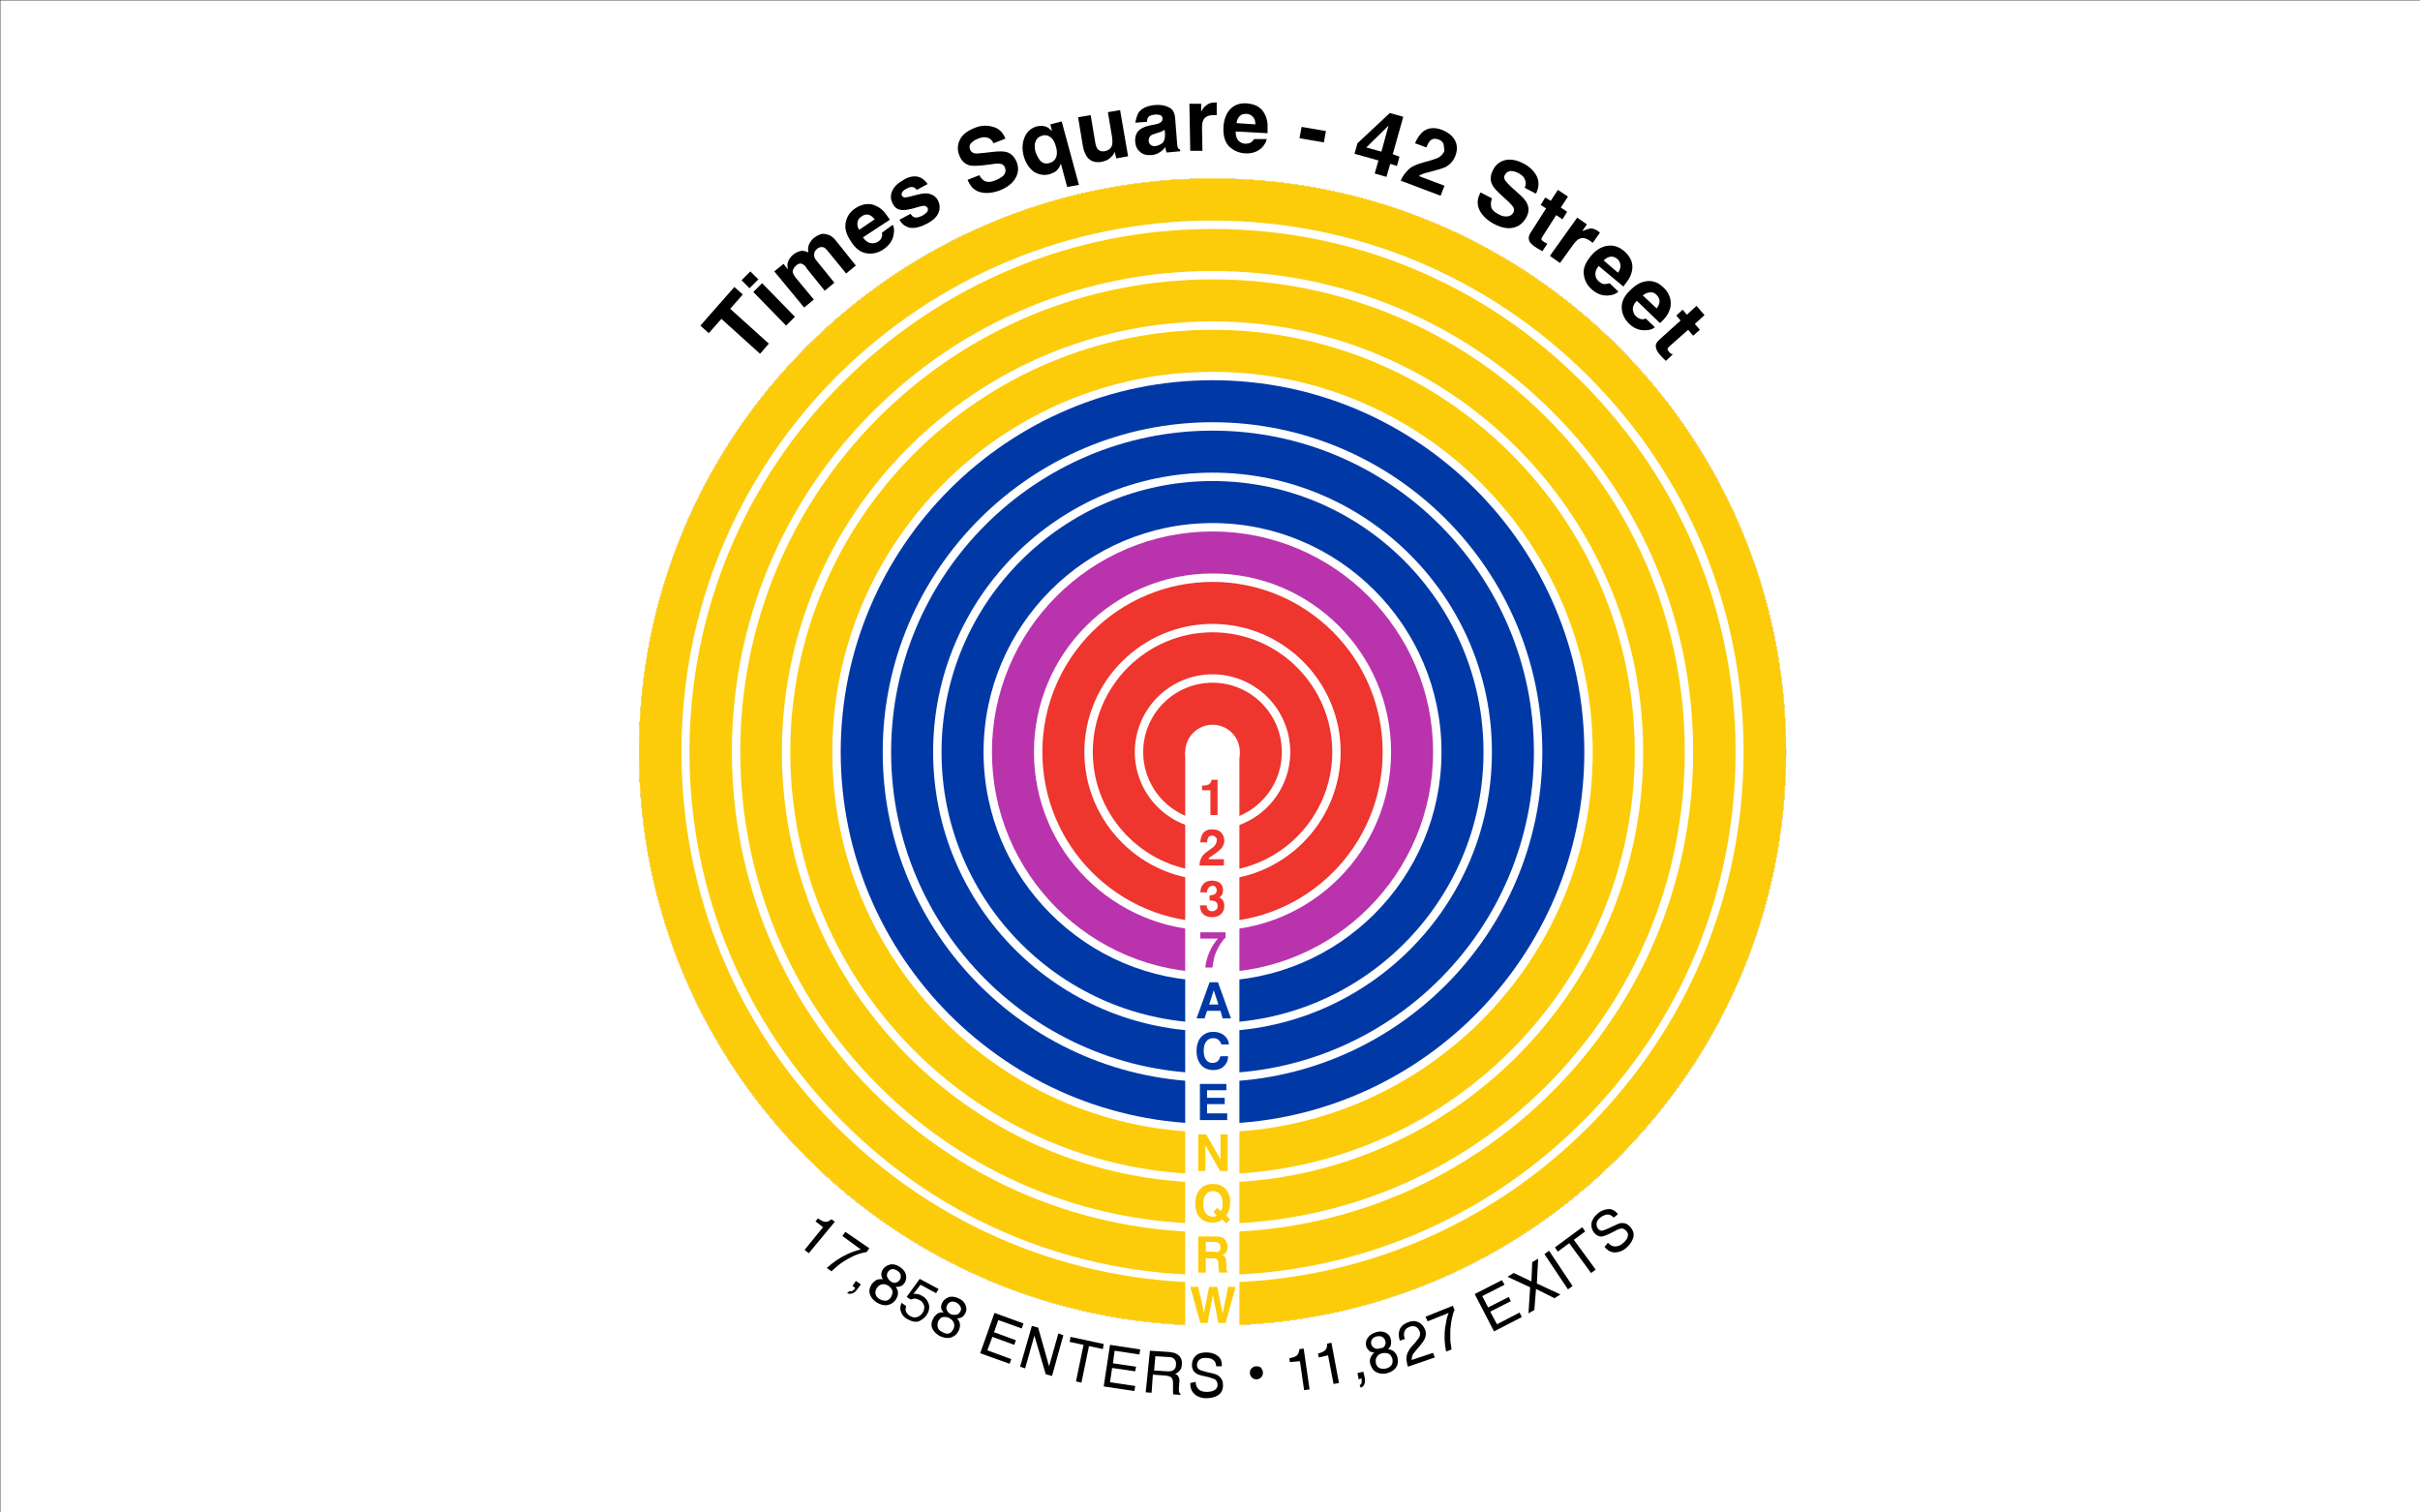 <?xml version="1.0" encoding="utf-8"?>
<!-- Generator: Adobe Illustrator 26.2.1, SVG Export Plug-In . SVG Version: 6.00 Build 0)  -->
<svg version="1.1" id="LINE" xmlns="http://www.w3.org/2000/svg" xmlns:xlink="http://www.w3.org/1999/xlink" x="0px" y="0px"
	 viewBox="0 0 576 360" style="enable-background:new 0 0 576 360;" xml:space="preserve">
<rect x="0" y="0" width="576" height="360" fill="#333333" stroke="none"/>
<style type="text/css">
	.st0{fill:#FFFFFF;}
	.st1{fill:#0039A6;}
	.st2{fill:#FF6319;}
	.st3{fill:#00933C;}
	.st4{fill:#EE352E;}
	.st5{fill:#A7A9AC;}
	.st6{fill:#FCCC0A;}
	.st7{fill:#B933AD;}
	.st8{fill:#996633;}
	.st9{opacity:0.1;}
</style>
<rect x="0.1" y="0.1" class="st0" width="576.2" height="360.1"/>
<g>
	<g>
		<circle class="st0" cx="288.6" cy="179" r="71.5"/>
		<path class="st4" d="M288.6,172.5c3.6,0,6.5,2.9,6.5,6.5s-2.9,6.5-6.5,6.5s-6.5-2.9-6.5-6.5S285.1,172.5,288.6,172.5 M288.6,42.5
			c-75.4,0-136.5,61.1-136.5,136.5s61.1,136.5,136.5,136.5c75.4,0,136.5-61.1,136.5-136.5S364,42.5,288.6,42.5L288.6,42.5z"/>
		<path class="st0" d="M288.6,162.5c9.1,0,16.5,7.4,16.5,16.5s-7.4,16.5-16.5,16.5s-16.5-7.4-16.5-16.5S279.5,162.5,288.6,162.5
			 M288.6,42.5c-75.4,0-136.5,61.1-136.5,136.5s61.1,136.5,136.5,136.5S425.1,254.4,425.1,179S364,42.5,288.6,42.5L288.6,42.5z"/>
		<path class="st4" d="M288.6,160.5c10.2,0,18.5,8.3,18.5,18.5s-8.3,18.5-18.5,18.5s-18.5-8.3-18.5-18.5S278.4,160.5,288.6,160.5
			 M288.6,42.5c-75.4,0-136.5,61.1-136.5,136.5s61.1,136.5,136.5,136.5S425.1,254.4,425.1,179S364,42.5,288.6,42.5L288.6,42.5z"/>
		<path class="st0" d="M288.6,150.5c15.7,0,28.5,12.8,28.5,28.5s-12.8,28.5-28.5,28.5s-28.5-12.8-28.5-28.5S272.9,150.5,288.6,150.5
			 M288.6,42.5c-75.4,0-136.5,61.1-136.5,136.5c0,75.4,61.1,136.5,136.5,136.5c75.4,0,136.5-61.1,136.5-136.5
			C425.1,103.6,364,42.5,288.6,42.5L288.6,42.5z"/>
		<path class="st4" d="M288.6,148.5c16.8,0,30.5,13.7,30.5,30.5s-13.7,30.5-30.5,30.5s-30.5-13.7-30.5-30.5S271.8,148.5,288.6,148.5
			 M288.6,42.5c-75.4,0-136.5,61.1-136.5,136.5c0,75.4,61.1,136.5,136.5,136.5c75.4,0,136.5-61.1,136.5-136.5
			C425.1,103.6,364,42.5,288.6,42.5L288.6,42.5z"/>
		<path class="st0" d="M288.6,138.5c22.3,0,40.5,18.1,40.5,40.5s-18.1,40.5-40.5,40.5s-40.5-18.1-40.5-40.5S266.3,138.5,288.6,138.5
			 M288.6,42.5c-75.4,0-136.5,61.1-136.5,136.5s61.1,136.5,136.5,136.5c75.4,0,136.5-61.1,136.5-136.5S364,42.5,288.6,42.5
			L288.6,42.5z"/>
		<path class="st7" d="M288.6,136.5c23.4,0,42.5,19,42.5,42.5s-19,42.5-42.5,42.5s-42.5-19-42.5-42.5S265.2,136.5,288.6,136.5
			 M288.6,42.5c-75.4,0-136.5,61.1-136.5,136.5s61.1,136.5,136.5,136.5S425.1,254.4,425.1,179S364,42.5,288.6,42.5L288.6,42.5z"/>
		<path class="st0" d="M288.6,126.5c28.9,0,52.5,23.5,52.5,52.5s-23.5,52.5-52.5,52.5s-52.5-23.5-52.5-52.5S259.7,126.5,288.6,126.5
			 M288.6,42.5c-75.4,0-136.5,61.1-136.5,136.5s61.1,136.5,136.5,136.5c75.4,0,136.5-61.1,136.5-136.5S364,42.5,288.6,42.5
			L288.6,42.5z"/>
		<path class="st1" d="M288.6,124.5c30,0,54.5,24.4,54.5,54.5s-24.4,54.5-54.5,54.5c-30,0-54.5-24.4-54.5-54.5
			S258.6,124.5,288.6,124.5 M288.6,42.5c-75.4,0-136.5,61.1-136.5,136.5s61.1,136.5,136.5,136.5c75.4,0,136.5-61.1,136.5-136.5
			S364,42.5,288.6,42.5L288.6,42.5z"/>
		<path class="st0" d="M288.6,114.5c35.5,0,64.5,28.9,64.5,64.5s-28.9,64.5-64.5,64.5s-64.5-28.9-64.5-64.5S253.1,114.5,288.6,114.5
			 M288.6,42.5c-75.4,0-136.5,61.1-136.5,136.5s61.1,136.5,136.5,136.5S425.1,254.4,425.1,179S364,42.5,288.6,42.5L288.6,42.5z"/>
		<path class="st1" d="M288.6,112.5c36.6,0,66.5,29.8,66.5,66.5s-29.8,66.5-66.5,66.5s-66.5-29.8-66.5-66.5S252,112.5,288.6,112.5
			 M288.6,42.5c-75.4,0-136.5,61.1-136.5,136.5s61.1,136.5,136.5,136.5S425.1,254.4,425.1,179S364,42.5,288.6,42.5L288.6,42.5z"/>
		<path class="st0" d="M288.6,102.5c42.2,0,76.5,34.3,76.5,76.5s-34.3,76.5-76.5,76.5c-42.2,0-76.5-34.3-76.5-76.5
			S246.5,102.5,288.6,102.5 M288.6,42.5c-75.4,0-136.5,61.1-136.5,136.5s61.1,136.5,136.5,136.5c75.4,0,136.5-61.1,136.5-136.5
			S364,42.5,288.6,42.5L288.6,42.5z"/>
		<path class="st1" d="M288.6,100.5c43.3,0,78.5,35.2,78.5,78.5s-35.2,78.5-78.5,78.5s-78.5-35.2-78.5-78.5S245.4,100.5,288.6,100.5
			 M288.6,42.5c-75.4,0-136.5,61.1-136.5,136.5s61.1,136.5,136.5,136.5c75.4,0,136.5-61.1,136.5-136.5S364,42.5,288.6,42.5
			L288.6,42.5z"/>
		<path class="st0" d="M288.6,90.5c48.8,0,88.5,39.7,88.5,88.5s-39.7,88.5-88.5,88.5s-88.5-39.7-88.5-88.5S239.8,90.5,288.6,90.5
			 M288.6,42.5c-75.4,0-136.5,61.1-136.5,136.5s61.1,136.5,136.5,136.5c75.4,0,136.5-61.1,136.5-136.5S364,42.5,288.6,42.5
			L288.6,42.5z"/>
		<path class="st6" d="M288.6,88.5c49.9,0,90.5,40.6,90.5,90.5s-40.6,90.5-90.5,90.5c-49.9,0-90.5-40.6-90.5-90.5
			S238.7,88.5,288.6,88.5 M288.6,42.5c-75.4,0-136.5,61.1-136.5,136.5s61.1,136.5,136.5,136.5c75.4,0,136.5-61.1,136.5-136.5
			S364,42.5,288.6,42.5L288.6,42.5z"/>
		<path class="st0" d="M288.6,78.5c55.4,0,100.5,45.1,100.5,100.5S344,279.5,288.6,279.5c-55.4,0-100.5-45.1-100.5-100.5
			S233.2,78.5,288.6,78.5 M288.6,42.5c-75.4,0-136.5,61.1-136.5,136.5s61.1,136.5,136.5,136.5c75.4,0,136.5-61.1,136.5-136.5
			S364,42.5,288.6,42.5L288.6,42.5z"/>
		<path class="st6" d="M288.6,76.5c56.5,0,102.5,46,102.5,102.5s-46,102.5-102.5,102.5c-56.5,0-102.5-46-102.5-102.5
			S232.1,76.5,288.6,76.5 M288.6,42.5c-75.4,0-136.5,61.1-136.5,136.5s61.1,136.5,136.5,136.5c75.4,0,136.5-61.1,136.5-136.5
			S364,42.5,288.6,42.5L288.6,42.5z"/>
		<path class="st0" d="M288.6,66.5c30,0,58.3,11.7,79.5,32.9c21.2,21.2,32.9,49.5,32.9,79.5s-11.7,58.3-32.9,79.5
			c-21.2,21.2-49.5,32.9-79.5,32.9s-58.3-11.7-79.5-32.9c-21.2-21.2-32.9-49.5-32.9-79.5s11.7-58.3,32.9-79.5
			C230.3,78.2,258.6,66.5,288.6,66.5 M288.6,42.5c-75.4,0-136.5,61.1-136.5,136.5s61.1,136.5,136.5,136.5
			c75.4,0,136.5-61.1,136.5-136.5S364,42.5,288.6,42.5L288.6,42.5z"/>
		<path class="st6" d="M288.6,64.5c30.6,0,59.3,11.9,80.9,33.5c21.6,21.6,33.5,50.4,33.5,80.9s-11.9,59.3-33.5,80.9
			c-21.6,21.6-50.4,33.5-80.9,33.5s-59.3-11.9-80.9-33.5c-21.6-21.6-33.5-50.4-33.5-80.9s11.9-59.3,33.5-80.9
			C229.3,76.4,258,64.5,288.6,64.5 M288.6,42.5c-75.4,0-136.5,61.1-136.5,136.5s61.1,136.5,136.5,136.5
			c75.4,0,136.5-61.1,136.5-136.5S364,42.5,288.6,42.5L288.6,42.5z"/>
		<path class="st0" d="M288.6,54.5c33.2,0,64.5,12.9,88,36.5s36.5,54.8,36.5,88s-12.9,64.5-36.5,88c-23.5,23.5-54.8,36.5-88,36.5
			s-64.5-12.9-88-36.5c-23.5-23.5-36.5-54.8-36.5-88s12.9-64.5,36.5-88S255.4,54.5,288.6,54.5 M288.6,42.5
			c-75.4,0-136.5,61.1-136.5,136.5s61.1,136.5,136.5,136.5c75.4,0,136.5-61.1,136.5-136.5S364,42.5,288.6,42.5L288.6,42.5z"/>
		<path class="st6" d="M288.6,52.5c33.8,0,65.5,13.2,89.4,37c23.9,23.9,37,55.6,37,89.4s-13.2,65.5-37,89.4
			c-23.9,23.9-55.6,37-89.4,37c-33.8,0-65.5-13.2-89.4-37s-37-55.6-37-89.4s13.2-65.5,37-89.4C223.1,65.7,254.8,52.5,288.6,52.5
			 M288.6,42.5c-75.4,0-136.5,61.1-136.5,136.5s61.1,136.5,136.5,136.5c75.4,0,136.5-61.1,136.5-136.5S364,42.5,288.6,42.5
			L288.6,42.5z"/>
	</g>
	<rect x="282.1" y="179" class="st0" width="12.9" height="144.5"/>
	<g>
		<path class="st4" d="M289.8,194h-1.7v-5.9h-2V187c0.5,0,0.9-0.1,1.1-0.1c0.3-0.1,0.6-0.2,0.8-0.4c0.1-0.2,0.3-0.4,0.3-0.6
			c0-0.2,0.1-0.3,0.1-0.3h1.4V194z"/>
		<path class="st4" d="M289.4,199.3c-0.2-0.2-0.5-0.4-0.9-0.4c-0.5,0-0.9,0.2-1,0.6c-0.1,0.2-0.2,0.6-0.2,1h-1.6
			c0-0.7,0.2-1.3,0.4-1.8c0.4-0.8,1.2-1.3,2.4-1.3c0.9,0,1.6,0.2,2.1,0.7s0.8,1.2,0.8,2c0,0.6-0.2,1.2-0.6,1.7
			c-0.2,0.3-0.7,0.7-1.2,1.1l-0.7,0.5c-0.4,0.3-0.7,0.5-0.9,0.6s-0.3,0.3-0.4,0.5h3.7v1.5h-5.8c0-0.6,0.1-1.2,0.4-1.7
			c0.2-0.6,0.8-1.2,1.7-1.8c0.8-0.6,1.3-0.9,1.5-1.2c0.3-0.4,0.5-0.8,0.5-1.2C289.7,199.8,289.6,199.5,289.4,199.3z"/>
		<path class="st4" d="M287.6,211.4c-0.2,0.2-0.3,0.6-0.3,1h-1.6c0-0.4,0.1-0.8,0.2-1.2c0.1-0.3,0.4-0.6,0.6-0.9
			c0.2-0.2,0.5-0.4,0.8-0.5s0.7-0.2,1.1-0.2c0.8,0,1.5,0.2,2,0.6s0.7,1,0.7,1.7c0,0.5-0.1,0.9-0.4,1.3c-0.2,0.2-0.4,0.4-0.6,0.4
			c0.2,0,0.4,0.1,0.7,0.4c0.4,0.4,0.6,0.9,0.6,1.6c0,0.7-0.2,1.4-0.7,1.9s-1.2,0.8-2.2,0.8c-1.2,0-2-0.4-2.5-1.2
			c-0.2-0.4-0.4-1-0.4-1.6h1.6c0,0.3,0.1,0.6,0.2,0.8c0.2,0.4,0.6,0.6,1.1,0.6c0.3,0,0.6-0.1,0.9-0.3s0.4-0.5,0.4-1
			c0-0.6-0.2-0.9-0.7-1.1c-0.3-0.1-0.7-0.2-1.2-0.2v-1.2c0.5,0,0.9-0.1,1.1-0.2c0.4-0.2,0.6-0.5,0.6-1c0-0.3-0.1-0.6-0.3-0.8
			s-0.5-0.3-0.8-0.3C288,211,287.8,211.1,287.6,211.4z"/>
		<path class="st7" d="M290.6,224.5c-0.4,0.6-0.8,1.3-1.1,2c-0.2,0.5-0.5,1.2-0.6,1.9s-0.3,1.4-0.3,1.9h-1.7
			c0.1-1.5,0.6-3.1,1.5-4.8c0.6-1,1.1-1.7,1.5-2.1h-4.2l0-1.5h6v1.3C291.4,223.4,291,223.9,290.6,224.5z"/>
		<path class="st1" d="M290.5,240.6h-3.2l-0.6,1.8h-1.9l3.1-8.6h2l3.1,8.6h-2L290.5,240.6z M290,239.1l-1.1-3.4l-1.1,3.4H290z"/>
		<path class="st1" d="M291.3,253.8c-0.6,0.6-1.5,0.9-2.5,0.9c-1.2,0-2.2-0.4-2.9-1.2c-0.7-0.8-1.1-1.9-1.1-3.3
			c0-1.5,0.4-2.7,1.2-3.5c0.7-0.7,1.6-1.1,2.7-1.1c1.5,0,2.5,0.5,3.2,1.4c0.4,0.5,0.6,1.1,0.6,1.6h-1.8c-0.1-0.4-0.3-0.7-0.5-0.9
			c-0.3-0.4-0.8-0.6-1.5-0.6c-0.7,0-1.2,0.3-1.6,0.8s-0.6,1.3-0.6,2.2s0.2,1.7,0.6,2.2s0.9,0.7,1.5,0.7c0.6,0,1.1-0.2,1.4-0.6
			c0.2-0.2,0.3-0.6,0.5-1h1.8C292.3,252.5,291.9,253.2,291.3,253.8z"/>
		<path class="st1" d="M291.5,262.8h-4.2v2.2h4.8v1.6h-6.5v-8.6h6.3v1.5h-4.6v1.8h4.2V262.8z"/>
		<path class="st6" d="M292.2,278.7h-1.8l-3.5-6.1v6.1h-1.7V270h1.9l3.4,6v-6h1.7V278.7z"/>
		<path class="st6" d="M290,290.8c-0.4,0.1-0.8,0.2-1.4,0.2c-1.1,0-2.1-0.3-2.8-1c-0.9-0.8-1.3-2-1.3-3.6c0-1.6,0.5-2.8,1.4-3.6
			c0.7-0.7,1.7-1,2.8-1c1.1,0,2.1,0.3,2.8,1c0.9,0.8,1.3,1.9,1.3,3.4c0,0.8-0.1,1.4-0.3,1.9c-0.2,0.5-0.4,0.9-0.7,1.2l1,0.9l-0.9,1
			l-1-1C290.6,290.6,290.3,290.7,290,290.8z M289.7,289.3l-0.9-0.8l0.9-1l0.9,0.8c0.1-0.3,0.2-0.5,0.3-0.7c0.1-0.3,0.1-0.7,0.1-1.1
			c0-1-0.2-1.7-0.6-2.2s-1-0.8-1.7-0.8c-0.7,0-1.3,0.3-1.7,0.8s-0.6,1.3-0.6,2.3c0,1.2,0.3,2,0.9,2.5c0.4,0.3,0.9,0.5,1.4,0.5
			c0.2,0,0.4,0,0.6-0.1C289.4,289.4,289.5,289.3,289.7,289.3z"/>
		<path class="st6" d="M288.9,299.5H287v3.4h-1.8v-8.6h4.2c0.6,0,1.1,0.1,1.4,0.2s0.6,0.3,0.8,0.6c0.2,0.2,0.3,0.5,0.4,0.7
			s0.2,0.6,0.2,0.9c0,0.4-0.1,0.8-0.3,1.2s-0.5,0.7-1,0.8c0.4,0.2,0.7,0.4,0.8,0.7s0.2,0.7,0.2,1.4v0.6c0,0.4,0,0.7,0,0.8
			c0,0.2,0.2,0.4,0.3,0.5v0.2h-2c-0.1-0.2-0.1-0.3-0.1-0.5c0-0.2-0.1-0.5-0.1-0.7l0-0.8c0-0.6-0.1-0.9-0.3-1.1
			S289.4,299.5,288.9,299.5z M290,297.9c0.4-0.2,0.5-0.5,0.5-1c0-0.5-0.2-0.9-0.5-1.1c-0.2-0.1-0.5-0.2-0.9-0.2H287v2.3h2
			C289.4,298.1,289.8,298,290,297.9z"/>
		<path class="st6" d="M292.3,306.3h1.8l-2.4,8.6h-1.7l-1-5.1l-0.3-1.7l-0.3,1.7l-1,5.1h-1.7l-2.4-8.6h1.9l1.1,4.9l0.2,1.4l0.3-1.3
			l1-5h1.9l1,4.9l0.3,1.4l0.3-1.3L292.3,306.3z"/>
	</g>
	<g>
		<path d="M174.8,68.3l2,1.8l-3,3.4l9.2,8.3l-2.1,2.4l-9.2-8.3l-3,3.4l-2-1.8L174.8,68.3z"/>
		<path d="M178.6,64.6l1.9,1.9l-2.1,2.1l-1.9-1.9L178.6,64.6z M181.4,67.4l7.8,8l-2.1,2.1l-7.8-8L181.4,67.4z"/>
		<path d="M191.1,62.9c-0.5-0.3-1.1-0.2-1.6,0.3c-0.6,0.5-0.9,1.1-0.8,1.7c0.1,0.3,0.3,0.7,0.7,1.2l4.3,5.2l-2.3,1.9l-7.1-8.6
			l2.2-1.8l1,1.3c-0.1-0.7-0.1-1.2,0-1.6c0.2-0.7,0.6-1.3,1.3-1.9c0.7-0.5,1.3-0.8,2-0.9c0.5,0,1.1,0.1,1.6,0.4
			c-0.1-0.8-0.1-1.4,0.2-2c0.3-0.6,0.7-1.2,1.3-1.6c0.4-0.3,0.8-0.5,1.3-0.7c0.5-0.2,1-0.2,1.6,0c0.5,0.1,1,0.3,1.4,0.7
			c0.3,0.2,0.7,0.7,1.1,1.2l4.4,5.5l-2.3,1.9l-4.5-5.5c-0.3-0.3-0.5-0.6-0.8-0.7c-0.5-0.2-1.1-0.1-1.6,0.3c-0.6,0.5-0.8,1.1-0.7,1.8
			c0.1,0.4,0.3,0.8,0.6,1.1l4.2,5.2l-2.3,1.9l-4.2-5.2C191.8,63.4,191.4,63.1,191.1,62.9z"/>
		<path d="M212.5,53.5c0.3,0.6,0.4,1.3,0.2,2.3c-0.2,1.4-1,2.6-2.5,3.6c-1.2,0.8-2.5,1.1-3.9,0.9c-1.4-0.2-2.7-1.1-3.8-2.9
			c-1.1-1.6-1.5-3.1-1.2-4.5s1-2.5,2.4-3.4c0.8-0.5,1.6-0.8,2.4-0.9c0.8-0.1,1.6,0,2.4,0.4c0.7,0.3,1.4,0.8,2,1.5
			c0.3,0.4,0.8,1,1.3,1.8l-6.4,4.2c0.6,0.9,1.4,1.4,2.2,1.4c0.5,0,1-0.1,1.4-0.4c0.5-0.3,0.8-0.7,0.9-1.2c0.1-0.3,0.1-0.6,0-0.9
			L212.5,53.5z M208.2,52.2c-0.5-0.6-1-1-1.5-1.1s-1.1,0-1.6,0.4c-0.6,0.4-0.9,0.8-1,1.4c-0.1,0.6,0,1.2,0.4,1.8L208.2,52.2z"/>
		<path d="M218.1,42c1,0.1,1.9,0.7,2.7,1.8l-2.6,1.4c-0.2-0.3-0.4-0.5-0.7-0.6c-0.5-0.2-1-0.1-1.7,0.3c-0.6,0.3-0.9,0.6-1.1,0.9
			c-0.1,0.3-0.2,0.6,0,0.8c0.2,0.3,0.4,0.4,0.7,0.4c0.3,0,1.3-0.2,3.1-0.7c1.2-0.3,2.1-0.4,2.9-0.1c0.8,0.2,1.4,0.7,1.8,1.4
			c0.5,1,0.6,2,0.2,3c-0.4,1-1.3,1.9-2.9,2.7c-1.5,0.8-2.9,1.1-4,0.9c-1.1-0.3-1.9-0.9-2.4-1.9l2.6-1.4c0.3,0.4,0.6,0.7,0.9,0.8
			c0.5,0.2,1.2,0,2-0.4c0.5-0.3,0.9-0.6,1.1-0.9c0.2-0.3,0.2-0.6,0.1-0.9c-0.2-0.3-0.4-0.4-0.7-0.5s-1.4,0.2-3.1,0.7
			c-1.3,0.3-2.2,0.4-2.9,0.2c-0.7-0.2-1.2-0.6-1.6-1.4c-0.5-0.9-0.6-1.9-0.2-2.9c0.4-1,1.2-1.9,2.5-2.6
			C215.9,42.2,217.1,41.9,218.1,42z"/>
		<path d="M237,42.9c0.7-0.3,1.2-0.6,1.6-0.9c0.7-0.6,0.9-1.3,0.6-2.1c-0.2-0.5-0.5-0.8-1-0.9c-0.5-0.1-1.2-0.1-2.2,0.1l-1.6,0.2
			c-1.6,0.2-2.8,0.2-3.5,0.1c-1.2-0.3-2.1-1.1-2.6-2.5c-0.5-1.3-0.4-2.5,0.2-3.7s1.8-2.1,3.6-2.8c1.5-0.6,2.9-0.6,4.3-0.2
			s2.3,1.3,2.9,2.8l-2.8,1.1c-0.4-0.8-1-1.3-1.8-1.4c-0.5-0.1-1.2,0-1.9,0.3c-0.8,0.3-1.3,0.7-1.7,1.1s-0.4,1-0.2,1.5
			c0.2,0.5,0.6,0.8,1.1,0.9c0.4,0.1,1,0,2.1-0.1l2.7-0.3c1.2-0.1,2.1-0.1,2.8,0.1c1.1,0.3,1.9,1.2,2.4,2.4c0.5,1.3,0.4,2.6-0.3,3.8
			c-0.7,1.2-1.9,2.2-3.7,2.9c-1.8,0.7-3.5,0.8-4.8,0.4c-1.4-0.4-2.3-1.4-2.9-2.9l2.8-1.1c0.3,0.6,0.7,1,1.1,1.3
			C234.9,43.4,235.8,43.4,237,42.9z"/>
		<path d="M254,44.5l-1.5-5.6c-0.1,0.5-0.4,1-0.8,1.5c-0.4,0.5-1.1,0.8-2,1.1c-1.2,0.3-2.4,0.1-3.6-0.6c-1.1-0.8-1.9-2-2.4-3.6
			c-0.5-1.8-0.4-3.3,0.2-4.7c0.6-1.3,1.5-2.1,2.8-2.5c0.9-0.2,1.7-0.2,2.4,0.1c0.4,0.2,0.8,0.5,1.3,1l-0.4-1.6l2.7-0.7l4.1,15.1
			L254,44.5z M247.4,38c0.6,0.8,1.4,1.1,2.4,0.8c1-0.3,1.5-0.9,1.7-1.8c0.1-0.6,0.1-1.3-0.2-2.2c-0.2-0.7-0.4-1.2-0.8-1.7
			c-0.7-0.8-1.5-1.1-2.5-0.8c-0.7,0.2-1.2,0.6-1.5,1.3c-0.3,0.7-0.3,1.6,0,2.7C246.8,37,247.1,37.6,247.4,38z"/>
		<path d="M265.3,36.1c0,0-0.1,0.2-0.1,0.3c-0.1,0.2-0.2,0.4-0.3,0.5c-0.4,0.5-0.8,0.8-1.2,1.1c-0.4,0.2-0.9,0.4-1.4,0.5
			c-1.6,0.3-2.8-0.1-3.6-1.2c-0.4-0.6-0.8-1.5-1-2.8l-1.1-6.6l3-0.5l1.1,6.6c0.1,0.6,0.3,1.1,0.5,1.4c0.4,0.5,0.9,0.7,1.7,0.6
			c1-0.2,1.6-0.7,1.8-1.5c0.1-0.5,0.1-1,0-1.8l-1-6l2.9-0.5l1.9,11l-2.8,0.5L265.3,36.1z"/>
		<path d="M271,26.8c0.7-1,2-1.6,3.8-1.8c1.2-0.1,2.3,0,3.3,0.5c1,0.4,1.5,1.3,1.6,2.6l0.4,5.1c0,0.4,0.1,0.8,0.1,1.3
			c0.1,0.4,0.1,0.6,0.2,0.8c0.1,0.1,0.3,0.2,0.5,0.3l0,0.4l-3.2,0.3c-0.1-0.2-0.2-0.4-0.2-0.6c-0.1-0.2-0.1-0.4-0.1-0.7
			c-0.4,0.5-0.8,0.9-1.3,1.2c-0.6,0.4-1.3,0.7-2.1,0.7c-1,0.1-1.9-0.1-2.6-0.7s-1.1-1.3-1.2-2.4c-0.1-1.4,0.3-2.4,1.3-3.1
			c0.6-0.4,1.4-0.7,2.5-0.9l1-0.2c0.5-0.1,0.9-0.2,1.1-0.4c0.4-0.2,0.6-0.5,0.6-0.9c0-0.5-0.2-0.8-0.6-0.9c-0.3-0.1-0.8-0.2-1.4-0.1
			c-0.7,0.1-1.2,0.3-1.4,0.6c-0.2,0.3-0.3,0.6-0.3,1.1l-2.8,0.2C270.4,28.3,270.6,27.5,271,26.8z M273.9,34.5c0.3,0.2,0.6,0.3,1,0.3
			c0.6-0.1,1.2-0.3,1.7-0.7s0.7-1.1,0.7-2.1l-0.1-1.1c-0.2,0.1-0.4,0.2-0.5,0.3c-0.2,0.1-0.4,0.2-0.8,0.3l-0.6,0.2
			c-0.6,0.2-1,0.3-1.3,0.5c-0.4,0.3-0.6,0.7-0.6,1.3C273.4,33.9,273.6,34.3,273.9,34.5z"/>
		<path d="M288.8,27.4c-1.2,0-2,0.4-2.4,1.2c-0.2,0.4-0.3,1.1-0.3,2l0.1,5.3l-2.9,0l-0.2-11.2l2.8,0l0,1.9c0.4-0.8,0.8-1.3,1.2-1.5
			c0.5-0.5,1.2-0.7,2.1-0.7c0.1,0,0.1,0,0.1,0c0,0,0.1,0,0.3,0l0,3c-0.2,0-0.3,0-0.5,0S288.9,27.4,288.8,27.4z"/>
		<path d="M301.5,33.1c-0.1,0.7-0.5,1.3-1.1,2c-1,1-2.4,1.5-4.1,1.4c-1.4-0.1-2.6-0.6-3.7-1.6c-1-1-1.5-2.5-1.4-4.6
			c0.1-1.9,0.7-3.4,1.7-4.4c1-1,2.3-1.4,3.9-1.3c0.9,0.1,1.8,0.3,2.5,0.7c0.7,0.4,1.3,1,1.7,1.8c0.4,0.7,0.6,1.5,0.7,2.4
			c0,0.5,0,1.3,0,2.2l-7.6-0.4c0,1.1,0.3,1.9,0.9,2.4c0.4,0.3,0.9,0.5,1.4,0.5c0.6,0,1.1-0.1,1.5-0.4c0.2-0.2,0.4-0.4,0.6-0.7
			L301.5,33.1z M298.8,29.6c0-0.8-0.2-1.4-0.6-1.8c-0.4-0.4-0.9-0.7-1.5-0.7c-0.7,0-1.2,0.1-1.6,0.5c-0.4,0.4-0.7,1-0.8,1.7
			L298.8,29.6z"/>
		<path d="M309.8,30.2l5.8,1l-0.5,2.7l-5.8-1L309.8,30.2z"/>
		<path d="M333.1,37.3l-0.6,2.2l-1.6-0.5l-0.9,3.1l-2.8-0.8l0.9-3.1l-5.7-1.6l0.7-2.5l7.7-7.2l3.2,0.9l-2.5,8.9L333.1,37.3z
			 M325.2,35.1l3.6,1l1.7-6.2L325.2,35.1z"/>
		<path d="M343.6,34.3c-0.2-0.5-0.6-0.9-1.2-1.1c-0.8-0.3-1.5-0.2-2,0.3c-0.3,0.3-0.6,0.8-0.9,1.6l-2.7-1c0.5-1.2,1.1-2,1.7-2.6
			c1.2-1.1,2.8-1.3,4.7-0.6c1.5,0.6,2.5,1.4,3.1,2.5s0.6,2.4,0.1,3.7c-0.4,1-1,1.8-1.9,2.4c-0.6,0.4-1.5,0.7-2.7,1l-1.4,0.4
			c-0.9,0.2-1.5,0.4-1.8,0.5c-0.3,0.1-0.6,0.3-0.9,0.5l6.1,2.3l-0.9,2.4l-9.5-3.6c0.4-1,1-1.8,1.7-2.5c0.7-0.8,2-1.4,3.9-1.9
			c1.6-0.4,2.7-0.8,3.2-1c0.8-0.4,1.3-1,1.6-1.7C343.7,35.4,343.7,34.8,343.6,34.3z"/>
		<path d="M356.5,50.9c0.7,0.4,1.2,0.6,1.7,0.6c0.9,0.1,1.6-0.2,2-0.9c0.2-0.4,0.2-0.9,0-1.3c-0.3-0.4-0.8-1-1.5-1.6l-1.2-1.1
			c-1.2-1.1-2-1.9-2.3-2.6c-0.6-1.1-0.5-2.3,0.2-3.6c0.6-1.2,1.6-2,2.9-2.3s2.8,0,4.5,0.9c1.4,0.8,2.4,1.8,3,3
			c0.6,1.3,0.5,2.6-0.2,4.1l-2.7-1.4c0.4-0.8,0.3-1.6-0.1-2.3c-0.3-0.5-0.8-0.9-1.4-1.2c-0.7-0.4-1.4-0.5-1.9-0.5
			c-0.6,0.1-1,0.4-1.3,0.9c-0.3,0.5-0.2,0.9,0.1,1.4c0.2,0.3,0.7,0.8,1.4,1.5l2,1.8c0.9,0.8,1.5,1.5,1.8,2.2
			c0.5,1.1,0.4,2.2-0.3,3.4c-0.7,1.2-1.7,2-3,2.3c-1.4,0.3-2.9,0-4.6-0.9c-1.7-0.9-2.9-2.1-3.5-3.4s-0.5-2.7,0.3-4.1l2.7,1.4
			c-0.2,0.7-0.3,1.2-0.2,1.6C354.8,49.6,355.4,50.3,356.5,50.9z"/>
		<path d="M368.3,58l-1.2,1.8l-1.2-0.7c-1.2-0.7-1.9-1.4-2-2.1c-0.1-0.5,0-1,0.4-1.6l3.7-5.8l-1.3-0.8l1.1-1.8l1.3,0.8l1.7-2.6
			l2.4,1.6l-1.7,2.6l1.5,1l-1.1,1.8l-1.5-1l-3.2,5c-0.2,0.4-0.4,0.7-0.3,0.8c0,0.2,0.3,0.4,0.8,0.7c0.1,0,0.2,0.1,0.2,0.1
			S368.2,58,368.3,58z"/>
		<path d="M378.4,57.3c-1-0.7-1.8-0.8-2.6-0.4c-0.4,0.2-0.9,0.7-1.4,1.4l-3.1,4.3l-2.4-1.7l6.5-9.1l2.3,1.6l-1.1,1.6
			c0.8-0.3,1.4-0.5,1.8-0.6c0.7-0.1,1.4,0.2,2.1,0.7c0,0,0.1,0.1,0.1,0.1c0,0,0.1,0.1,0.2,0.2l-1.7,2.4c-0.1-0.1-0.3-0.2-0.4-0.3
			S378.5,57.3,378.4,57.3z"/>
		<path d="M385.2,69.4c-0.5,0.5-1.2,0.8-2.1,0.9c-1.4,0.2-2.8-0.2-4.1-1.3c-1.1-0.9-1.8-2.1-2-3.5c-0.3-1.4,0.3-2.9,1.6-4.5
			c1.2-1.5,2.6-2.3,4-2.5s2.7,0.2,3.9,1.2c0.7,0.6,1.3,1.3,1.6,2c0.4,0.7,0.5,1.6,0.4,2.4c-0.1,0.8-0.4,1.6-0.8,2.3
			c-0.3,0.4-0.7,1-1.3,1.8l-5.9-4.9c-0.7,0.9-0.9,1.7-0.7,2.5c0.1,0.5,0.4,0.9,0.9,1.3c0.5,0.4,0.9,0.6,1.5,0.5
			c0.3,0,0.6-0.1,0.9-0.2L385.2,69.4z M385.1,64.9c0.5-0.6,0.6-1.2,0.6-1.8c-0.1-0.6-0.3-1.1-0.8-1.5c-0.5-0.4-1.1-0.6-1.6-0.5
			c-0.6,0.1-1.1,0.4-1.6,0.9L385.1,64.9z"/>
		<path d="M393.9,77.9c-0.5,0.4-1.2,0.7-2.2,0.7c-1.4,0.1-2.8-0.4-4-1.6c-1-1-1.6-2.2-1.7-3.6c-0.1-1.4,0.5-2.9,2-4.3
			c1.4-1.4,2.7-2.1,4.2-2.2s2.7,0.5,3.8,1.6c0.7,0.6,1.1,1.4,1.4,2.1c0.3,0.8,0.3,1.6,0.2,2.5c-0.2,0.8-0.5,1.5-1,2.2
			c-0.3,0.4-0.8,1-1.5,1.6l-5.5-5.3c-0.8,0.8-1.1,1.6-0.9,2.4c0.1,0.5,0.3,0.9,0.7,1.3c0.4,0.4,0.9,0.6,1.4,0.7c0.3,0,0.6,0,0.9-0.2
			L393.9,77.9z M394.3,73.4c0.5-0.6,0.7-1.2,0.7-1.7c0-0.6-0.3-1.1-0.7-1.5c-0.5-0.5-1-0.7-1.6-0.6c-0.6,0-1.1,0.3-1.7,0.7
			L394.3,73.4z"/>
		<path d="M398.1,84.4l-1.6,1.5l-1-1c-1-1-1.4-1.9-1.4-2.6c0-0.5,0.3-0.9,0.8-1.4l5.1-4.6l-1-1.2l1.5-1.4l1,1.2l2.3-2.1l1.9,2.2
			l-2.3,2.1l1.2,1.4l-1.6,1.4l-1.2-1.4l-4.4,3.9c-0.3,0.3-0.5,0.5-0.5,0.7c0,0.2,0.2,0.5,0.6,0.9c0.1,0.1,0.1,0.1,0.2,0.2
			C398,84.2,398.1,84.3,398.1,84.4z"/>
	</g>
	<g>
		<path d="M194.1,290.7l0.6-0.7c0.7,0.5,1.3,0.8,1.7,0.8c0.4,0.1,0.9-0.1,1.5-0.6l0.8,0.6l-6.2,7.5l-1-0.8l4.4-5.4L194.1,290.7z"/>
		<path d="M206.9,297.1l-0.6,0.9c-0.4,0.1-1.1,0.2-2,0.5c-0.9,0.3-1.7,0.7-2.6,1.2c-0.8,0.5-1.5,0.9-2.1,1.4
			c-0.4,0.3-0.9,0.8-1.7,1.5l-1.1-0.8c1.4-1.3,3-2.4,4.9-3.3c1.1-0.5,2.2-0.9,3.2-1.1l-4.4-3.2l0.7-1L206.9,297.1z"/>
		<path d="M202.2,307.3c0.3,0.1,0.6,0.1,0.9-0.2c0.2-0.1,0.3-0.3,0.4-0.4c0,0,0-0.1,0-0.1c0,0,0,0,0-0.1l-0.6-0.4l0.8-1.2l1.2,0.8
			l-0.8,1.1c-0.3,0.5-0.7,0.8-1.1,1s-0.9,0.2-1.4,0L202.2,307.3z"/>
		<path d="M209.8,303.7c-0.1-0.5,0-1,0.3-1.5c0.4-0.6,0.9-1,1.7-1.2c0.7-0.2,1.5,0,2.3,0.5c0.8,0.5,1.3,1.1,1.5,1.8
			c0.2,0.7,0.1,1.3-0.2,1.9c-0.3,0.5-0.7,0.9-1.2,1c-0.3,0.1-0.6,0.1-1,0.1c0.3,0.4,0.4,0.7,0.5,1c0.1,0.6,0,1.2-0.4,1.9
			c-0.4,0.7-1.1,1.2-1.9,1.4c-0.8,0.2-1.7,0-2.6-0.5c-0.8-0.5-1.4-1.1-1.7-1.9s-0.2-1.6,0.3-2.4c0.3-0.5,0.7-0.8,1.1-1.1
			c0.5-0.2,1-0.3,1.6-0.2C210,304.3,209.9,304,209.8,303.7z M210.9,309.6c0.5-0.1,0.9-0.4,1.2-0.9c0.3-0.5,0.4-1.1,0.3-1.5
			c-0.2-0.5-0.5-0.9-1-1.2c-0.5-0.3-1-0.4-1.5-0.3c-0.5,0.1-0.9,0.4-1.2,0.9c-0.3,0.4-0.4,0.9-0.3,1.4c0.1,0.5,0.4,0.9,1.1,1.3
			C209.9,309.5,210.4,309.6,210.9,309.6z M213.2,305.3c0.4-0.1,0.7-0.3,1-0.7c0.2-0.3,0.2-0.7,0.2-1.1c-0.1-0.4-0.4-0.8-0.9-1.1
			c-0.5-0.3-1-0.4-1.3-0.3c-0.4,0.1-0.7,0.4-0.9,0.7c-0.2,0.4-0.3,0.8-0.1,1.2c0.2,0.4,0.4,0.7,0.8,1
			C212.4,305.3,212.8,305.4,213.2,305.3z"/>
		<path d="M215.7,310.9c-0.3,0.7-0.2,1.2,0.2,1.7c0.2,0.3,0.5,0.5,0.8,0.7c0.6,0.3,1.2,0.4,1.8,0.1c0.5-0.2,0.9-0.6,1.2-1.1
			c0.3-0.6,0.4-1.2,0.2-1.7c-0.2-0.5-0.5-0.9-1.1-1.2c-0.4-0.2-0.7-0.3-1.1-0.3c-0.3,0-0.7,0.1-1,0.2l-0.9-0.6l3.1-4.3l4.5,2.4
			l-0.6,1l-3.7-2l-1.7,2.2c0.3,0,0.5-0.1,0.8,0c0.4,0,0.8,0.2,1.2,0.4c0.8,0.4,1.3,1,1.6,1.8c0.3,0.8,0.2,1.6-0.2,2.4
			c-0.4,0.8-1.1,1.4-1.9,1.8c-0.8,0.4-1.8,0.2-2.9-0.4c-0.7-0.4-1.2-0.9-1.5-1.6s-0.3-1.5,0.1-2.3L215.7,310.9z"/>
		<path d="M224.1,311.7c-0.2-0.5-0.1-1,0.1-1.5c0.3-0.7,0.8-1.1,1.5-1.4c0.7-0.3,1.5-0.2,2.4,0.2c0.9,0.4,1.4,0.9,1.7,1.6
			c0.3,0.7,0.3,1.3,0,1.9c-0.3,0.6-0.6,0.9-1,1.1c-0.2,0.1-0.6,0.2-1,0.2c0.3,0.3,0.5,0.7,0.6,1c0.2,0.6,0.1,1.2-0.2,1.9
			c-0.4,0.8-0.9,1.3-1.7,1.6c-0.8,0.3-1.6,0.2-2.6-0.2c-0.9-0.4-1.5-1-1.9-1.7c-0.4-0.7-0.4-1.6,0.1-2.5c0.2-0.5,0.6-0.9,1-1.2
			s1-0.4,1.5-0.3C224.4,312.2,224.2,311.9,224.1,311.7z M225.8,317.4c0.5-0.1,0.8-0.5,1.1-1c0.3-0.6,0.3-1.1,0.1-1.6
			c-0.2-0.5-0.6-0.8-1.1-1.1c-0.5-0.2-1-0.3-1.5-0.2c-0.5,0.1-0.8,0.5-1.1,1c-0.2,0.5-0.2,0.9-0.1,1.4s0.5,0.9,1.2,1.2
			C224.9,317.4,225.4,317.5,225.8,317.4z M227.7,312.9c0.4-0.1,0.7-0.4,0.9-0.8c0.2-0.3,0.2-0.7,0-1.1s-0.5-0.7-1-1
			c-0.5-0.2-1-0.3-1.4-0.1c-0.4,0.2-0.6,0.4-0.8,0.8c-0.2,0.4-0.2,0.8,0,1.2c0.2,0.4,0.5,0.7,0.9,0.9
			C226.8,313,227.3,313,227.7,312.9z"/>
		<path d="M236.7,312.5l6.9,2.5l-0.4,1.2l-5.6-2l-1,2.9l5.2,1.9l-0.4,1.1l-5.2-1.9l-1.2,3.2l5.7,2.1l-0.4,1.1l-7-2.5L236.7,312.5z"
			/>
		<path d="M245.6,315.6l1.5,0.4l2.6,9.2l2.2-7.8l1.2,0.4l-2.7,9.7l-1.5-0.4l-2.7-9.2l-2.2,7.8l-1.2-0.4L245.6,315.6z"/>
		<path d="M262.7,319.9l-0.2,1.2l-3.3-0.7l-1.8,8.7l-1.3-0.3l1.8-8.7l-3.3-0.7l0.2-1.2L262.7,319.9z"/>
		<path d="M264.2,320.1l7.2,1.1l-0.2,1.2l-5.9-0.9l-0.4,3l5.5,0.8l-0.2,1.1l-5.5-0.8l-0.5,3.4l6,0.9l-0.2,1.2l-7.3-1.1L264.2,320.1z
			"/>
		<path d="M273.7,321.5l4.6,0.3c0.7,0.1,1.4,0.2,1.8,0.5c0.9,0.5,1.3,1.3,1.2,2.5c0,0.6-0.2,1.1-0.5,1.4c-0.3,0.4-0.6,0.6-1.1,0.8
			c0.4,0.2,0.7,0.4,0.8,0.7c0.2,0.3,0.3,0.7,0.2,1.3l-0.1,1.3c0,0.4,0,0.7,0,0.9c0.1,0.3,0.2,0.5,0.4,0.6l0,0.2l-1.7-0.1
			c0-0.1-0.1-0.2-0.1-0.3c0-0.1,0-0.4,0-0.8l0-1.7c0-0.7-0.2-1.1-0.6-1.4c-0.2-0.1-0.6-0.2-1.2-0.3l-3-0.2l-0.3,4.3l-1.4-0.1
			L273.7,321.5z M277.8,326.4c0.6,0,1.1,0,1.5-0.3c0.4-0.2,0.6-0.7,0.6-1.3c0.1-0.7-0.2-1.2-0.6-1.5c-0.3-0.2-0.6-0.3-1.1-0.3
			l-3.2-0.2l-0.3,3.4L277.8,326.4z"/>
		<path d="M284.6,328.9c0,0.6,0.1,1,0.4,1.4c0.4,0.7,1.2,1,2.3,1c0.5,0,0.9-0.1,1.3-0.2c0.8-0.3,1.2-0.8,1.2-1.5
			c0-0.5-0.2-0.9-0.5-1.2c-0.3-0.2-0.9-0.4-1.6-0.6l-1.3-0.3c-0.9-0.2-1.5-0.4-1.8-0.7c-0.6-0.4-0.9-1.1-0.9-1.9
			c0-0.9,0.3-1.6,0.9-2.2c0.6-0.6,1.5-0.8,2.6-0.8c1,0,1.9,0.3,2.6,0.8s1.1,1.3,1,2.5l-1.3,0c-0.1-0.5-0.2-1-0.4-1.2
			c-0.4-0.5-1.1-0.8-2-0.8c-0.8,0-1.3,0.1-1.7,0.5c-0.3,0.3-0.5,0.7-0.5,1.2c0,0.5,0.2,0.9,0.6,1.1c0.3,0.2,0.8,0.3,1.8,0.6l1.4,0.3
			c0.7,0.2,1.2,0.4,1.5,0.7c0.6,0.5,0.9,1.2,0.9,2.1c0,1.1-0.4,1.9-1.2,2.4c-0.8,0.5-1.7,0.7-2.8,0.7c-1.2,0-2.2-0.4-2.8-1
			c-0.7-0.6-1-1.5-1-2.6L284.6,328.9z"/>
		<path d="M300.6,326.7c0,0.4-0.1,0.8-0.4,1.1c-0.3,0.3-0.6,0.5-1.1,0.5s-0.8-0.1-1.1-0.4s-0.5-0.6-0.5-1.1s0.1-0.8,0.4-1.1
			c0.3-0.3,0.6-0.5,1.1-0.5s0.8,0.1,1.1,0.3C300.4,325.9,300.6,326.3,300.6,326.7z"/>
		<path d="M307,324.2l-0.1-0.9c0.9-0.2,1.5-0.4,1.8-0.7c0.3-0.3,0.5-0.8,0.6-1.5l1-0.1l1.4,9.7l-1.3,0.2l-1-6.9L307,324.2z"/>
		<path d="M313.9,323.1l-0.2-0.9c0.9-0.3,1.4-0.5,1.7-0.8c0.3-0.3,0.5-0.8,0.5-1.6l1-0.2l1.8,9.6l-1.3,0.2l-1.3-6.8L313.9,323.1z"/>
		<path d="M323.6,329.7c0.3-0.1,0.5-0.4,0.5-0.8c0-0.2,0-0.4,0-0.6c0,0,0-0.1,0-0.1c0,0,0,0,0-0.1l-0.7,0.2l-0.3-1.5l1.4-0.3
			l0.3,1.3c0.1,0.5,0.1,1,0,1.5c-0.1,0.4-0.4,0.8-0.9,1L323.6,329.7z"/>
		<path d="M326.1,321.7c-0.4-0.3-0.7-0.7-0.9-1.2c-0.2-0.7-0.1-1.4,0.3-2s1-1.1,2-1.4c0.9-0.3,1.7-0.2,2.3,0.1s1.1,0.8,1.2,1.5
			c0.2,0.6,0.1,1.1,0,1.6c-0.1,0.3-0.3,0.5-0.6,0.8c0.4,0.1,0.8,0.2,1.1,0.4c0.5,0.3,0.9,0.8,1.1,1.5c0.2,0.8,0.2,1.6-0.2,2.3
			s-1.1,1.2-2.1,1.5c-0.9,0.3-1.8,0.2-2.5-0.1c-0.8-0.3-1.3-1-1.6-1.9c-0.2-0.6-0.2-1.1,0-1.6c0.2-0.5,0.5-0.9,0.9-1.3
			C326.7,321.9,326.4,321.8,326.1,321.7z M329.6,320.3c0.2-0.4,0.3-0.8,0.1-1.2c-0.1-0.4-0.3-0.6-0.7-0.9c-0.4-0.2-0.8-0.2-1.4-0.1
			c-0.6,0.2-0.9,0.4-1.1,0.8c-0.2,0.4-0.2,0.7-0.1,1.1c0.1,0.4,0.4,0.7,0.8,0.9s0.8,0.2,1.3,0C329.1,320.9,329.4,320.7,329.6,320.3z
			 M331.2,324.9c0.3-0.4,0.3-0.9,0.2-1.5c-0.2-0.6-0.5-1-0.9-1.2c-0.5-0.2-1-0.2-1.6-0.1c-0.6,0.2-1,0.5-1.2,0.9
			c-0.3,0.4-0.3,0.9-0.2,1.5c0.1,0.5,0.4,0.9,0.8,1.1s1,0.3,1.7,0.1C330.5,325.6,330.9,325.3,331.2,324.9z"/>
		<path d="M334.8,322.8c0.1-0.7,0.5-1.4,1.1-2.2l1-1.1c0.4-0.5,0.7-0.9,0.9-1.2c0.2-0.5,0.3-1,0.1-1.4c-0.2-0.5-0.5-0.9-0.9-1.1
			c-0.4-0.2-0.9-0.2-1.5,0c-0.8,0.3-1.2,0.8-1.3,1.5c-0.1,0.4,0,0.9,0.2,1.4l-1.2,0.4c-0.3-0.8-0.3-1.5-0.2-2.1
			c0.2-1.1,0.9-1.8,2.2-2.3c1.1-0.4,1.9-0.3,2.6,0.1c0.7,0.4,1.1,1,1.4,1.7c0.3,0.7,0.2,1.5-0.1,2.2c-0.2,0.4-0.6,1-1.2,1.7
			l-0.7,0.8c-0.3,0.4-0.6,0.7-0.8,1c-0.3,0.5-0.4,1-0.4,1.5l5.1-1.7l0.4,1.1l-6.4,2.2C334.8,324.3,334.7,323.5,334.8,322.8z"/>
		<path d="M345.8,310.8l0.4,1c-0.2,0.4-0.4,1.1-0.6,1.9c-0.2,0.9-0.3,1.8-0.4,2.8c0,0.9,0,1.8,0,2.5c0,0.5,0.2,1.2,0.3,2.2l-1.3,0.5
			c-0.4-1.8-0.5-3.8-0.2-5.9c0.2-1.2,0.4-2.4,0.8-3.3l-5,2l-0.5-1.1L345.8,310.8z"/>
		<path d="M351,308l6.5-3.3l0.6,1.1l-5.3,2.7l1.4,2.7l4.9-2.5l0.5,1l-4.9,2.5l1.6,3l5.4-2.8l0.5,1.1l-6.6,3.4L351,308z"/>
		<path d="M365.2,311.8l-1.4,0.8l0.4-6.2l-5.4-2.5l1.5-0.9l4.2,2l0.2-4.6l1.4-0.8l-0.3,5.9l5.6,2.6l-1.4,0.9l-4.4-2.2L365.2,311.8z"
			/>
		<path d="M367.6,298.5l1.1-0.8l5.6,8.4l-1.1,0.8L367.6,298.5z"/>
		<path d="M376.6,292.1l0.7,1l-2.7,2l5.2,7.1l-1.1,0.8l-5.2-7.1l-2.7,2l-0.7-1L376.6,292.1z"/>
		<path d="M382.7,295.8c0.4,0.4,0.8,0.7,1.2,0.8c0.8,0.2,1.6,0,2.4-0.7c0.4-0.3,0.7-0.7,0.9-1c0.4-0.7,0.4-1.4-0.1-1.9
			c-0.4-0.4-0.7-0.6-1.1-0.6c-0.4,0-0.9,0.2-1.6,0.6l-1.2,0.6c-0.8,0.4-1.4,0.6-1.8,0.7c-0.7,0.1-1.4-0.2-1.9-0.8
			c-0.6-0.7-0.8-1.5-0.7-2.3c0.1-0.8,0.6-1.6,1.4-2.3c0.8-0.7,1.6-1,2.5-1.1s1.7,0.3,2.4,1.2l-1,0.8c-0.4-0.4-0.8-0.6-1.1-0.7
			c-0.6-0.1-1.3,0.1-2.1,0.7c-0.6,0.5-0.9,1-0.9,1.5s0.1,0.9,0.4,1.2c0.3,0.4,0.7,0.5,1.1,0.4c0.3-0.1,0.9-0.3,1.7-0.7l1.3-0.6
			c0.6-0.3,1.1-0.5,1.6-0.5c0.8,0,1.4,0.3,2,1c0.7,0.9,0.9,1.7,0.6,2.6c-0.3,0.9-0.8,1.6-1.6,2.3c-0.9,0.8-1.9,1.1-2.8,1.1
			c-0.9,0-1.7-0.5-2.4-1.3L382.7,295.8z"/>
	</g>
</g>
</svg>
